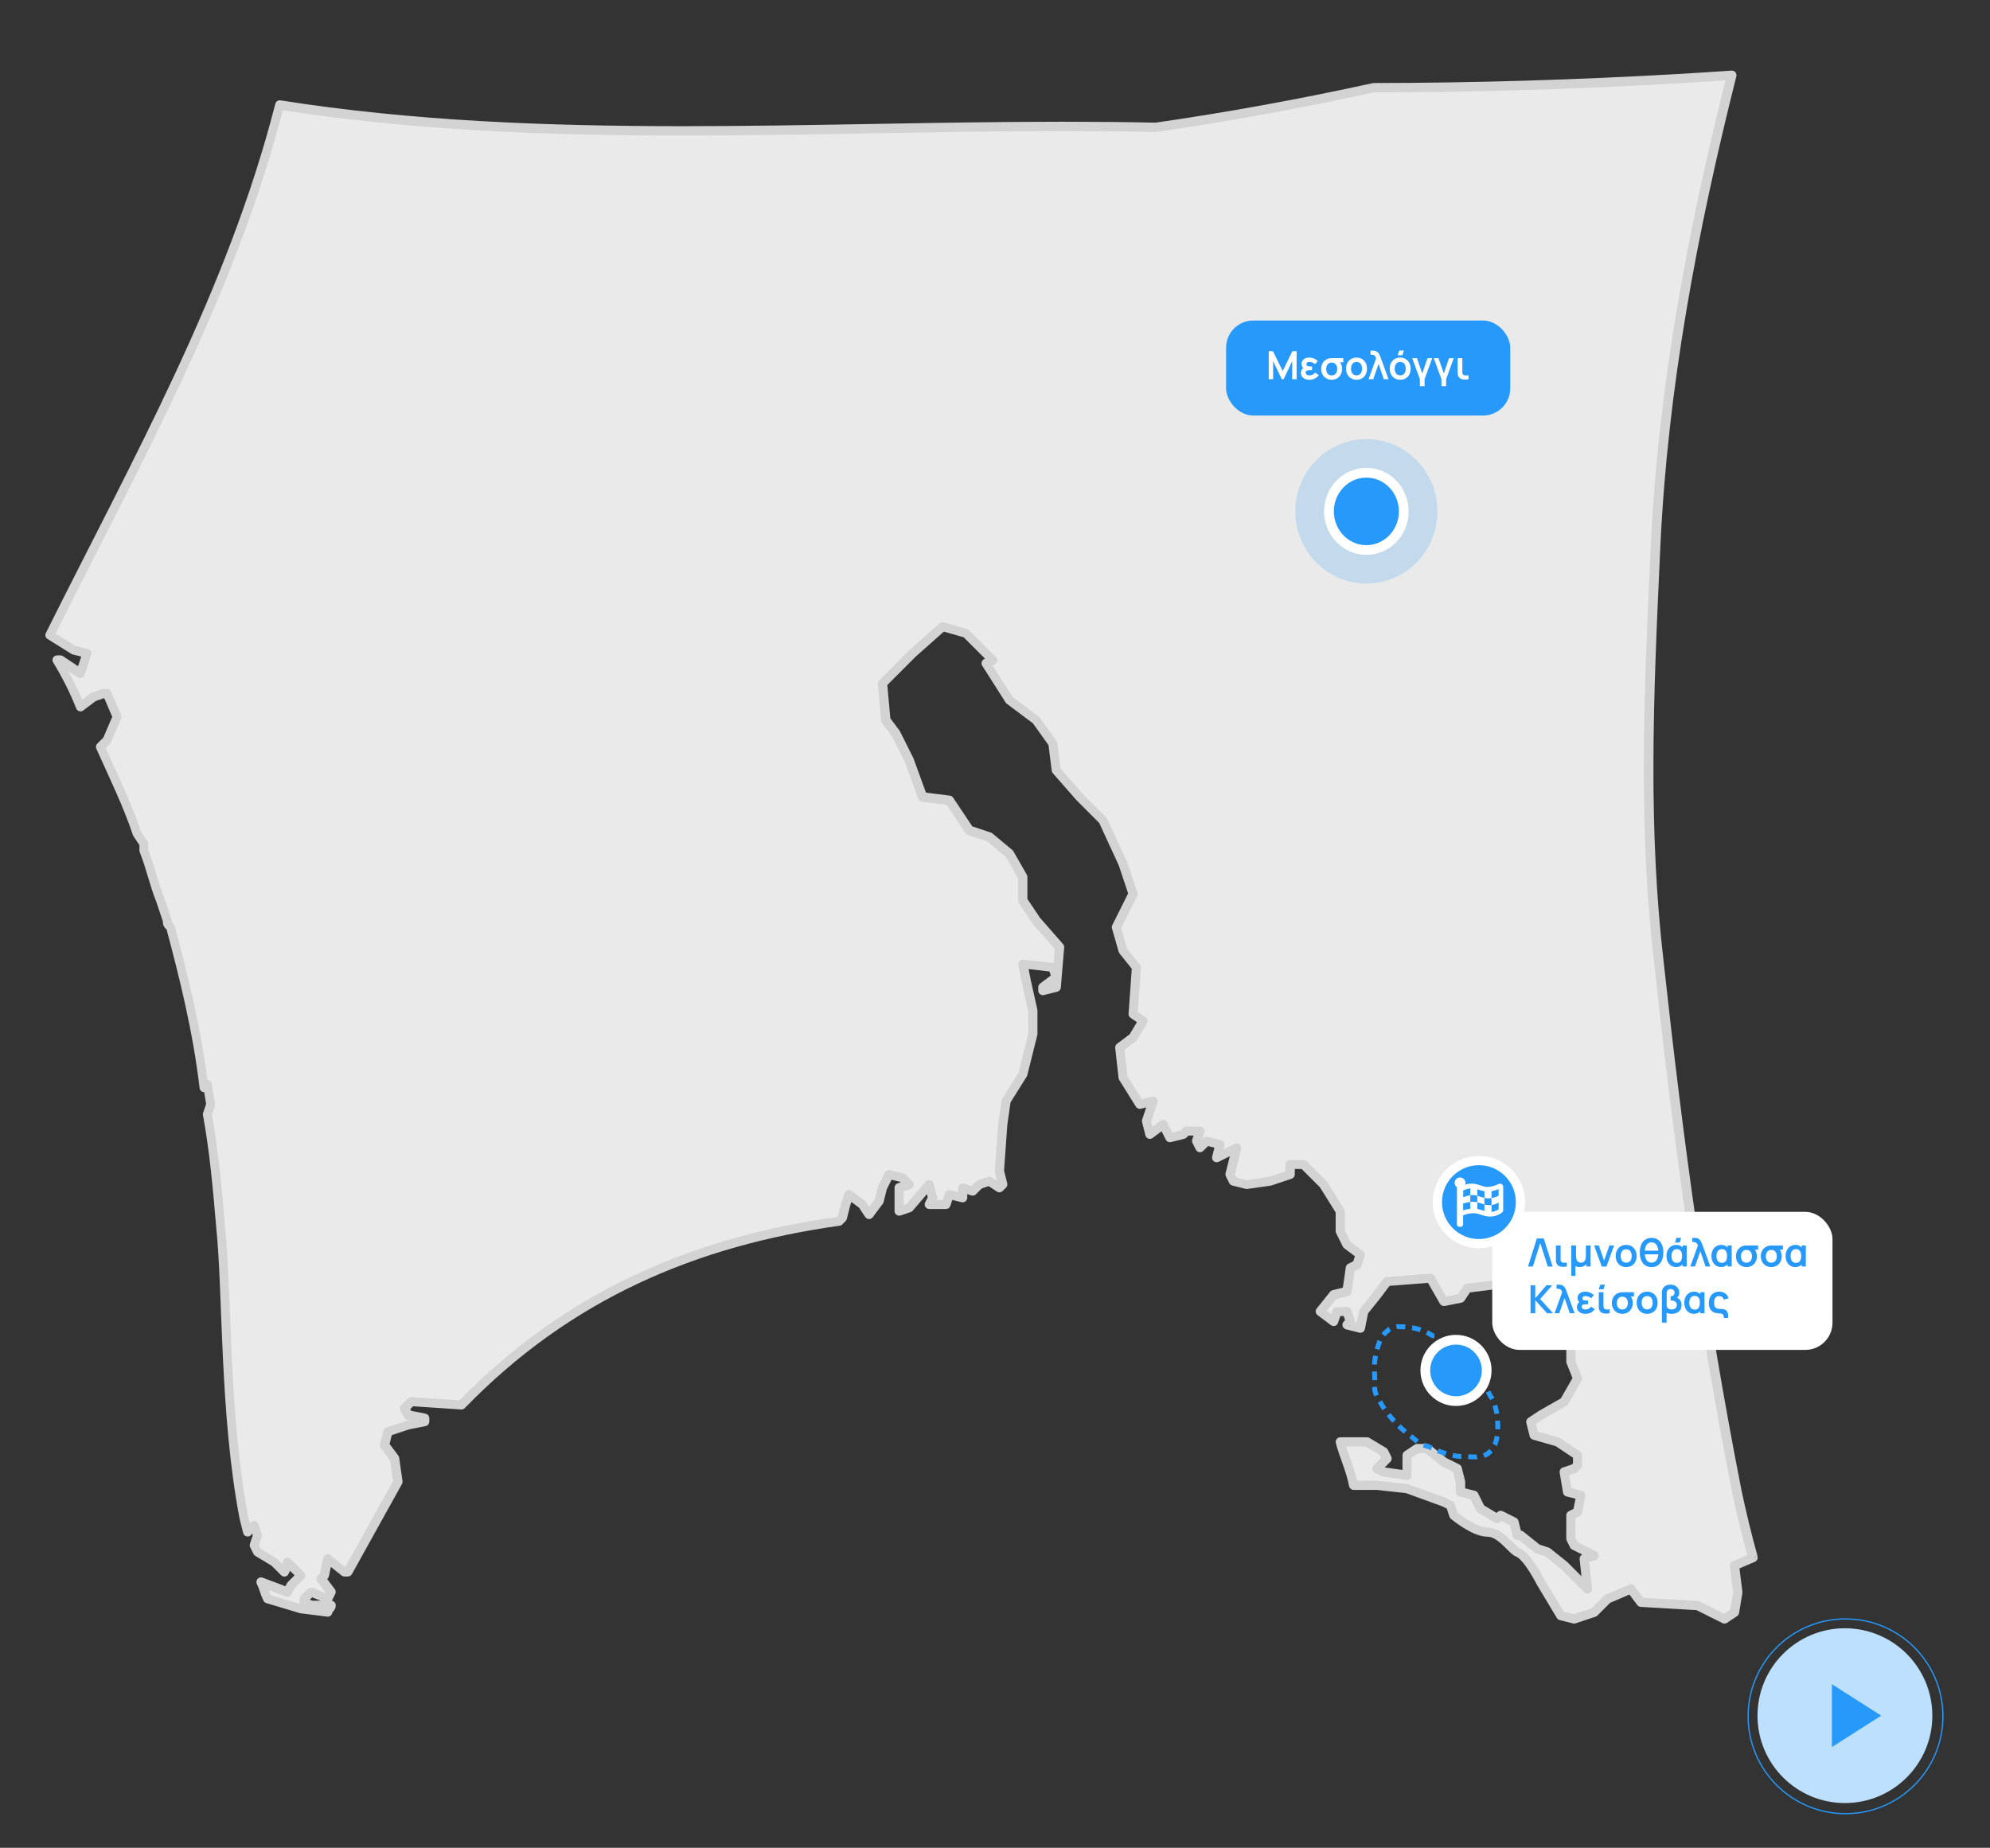 <?xml version="1.0" encoding="UTF-8"?><svg id="Layer_1" xmlns="http://www.w3.org/2000/svg" viewBox="0 0 612.76 569.06"><rect x="0" y="0" width="612.76" height="569.06" fill="#333333" stroke="none"/><defs><style>.cls-1{fill-rule:evenodd;}.cls-1,.cls-2{fill:#2699fb;}.cls-1,.cls-2,.cls-3,.cls-4,.cls-5,.cls-6,.cls-7{stroke-width:0px;}.cls-3{fill:#bde0fe;}.cls-4{fill:#fff;}.cls-5{fill:#d3d3d3;}.cls-6{fill:#c3daed;}.cls-7{fill:#eaeaea;}</style></defs><path class="cls-7" d="m539.82,479.65c-1.85-6.71-3.53-13.51-4.98-20.45-11-56-18-108-24-163-5-43-3-85-1-128,2.26-49.06,11.36-96.97,23.43-145.04-5.46.36-10.94.72-16.43,1.04-31.27,1.79-62.54,2.77-93.82,2.78-22.19,4.86-44.57,8.97-67.18,12.22-28.72-.63-57.79-.11-86.97.4-61.15,1.07-122.79,2.15-182.71-7.28-14.9,58.19-43.95,109.47-70.76,163.28l7.35,4.59,4.12,1.03-2.06,6.17-6.17-4.11h-1.03c3.09,5.14,5.14,9.26,7.2,14.4l4.11-3.09,3.09-1.03h1.03l3.09,7.2-3.09,7.2-2.06,2.06c4.11,9.26,8.23,17.49,11.32,26.75l2.06,3.09v2.06c2.06,5.14,3.09,10.29,5.15,15.43l2.06,6.17q0,1.03,1.03,2.06c4.12,15.43,8.23,31.9,10.29,49.39l1.03-1.03,1.03,6.17-1.03,3.09c2.06,11.32,3.09,22.64,4.12,34.98,2.06,19.55,1.03,57.62,7.2,89.51l1.03,4.12,2.06-2.06,1.03,3.09-1.03,3.09,1.03,2.06,5.14,3.09,3.09,3.09,1.03-2.06v-1.03l4.12,4.12-3.09,3.09-1.03,2.06-8.23-3.09c1.03,2.06,1.03,3.09,2.06,5.14l10.29,3.09,8.23,1.03c0-1.03,1.03-1.03,1.03-2.06h-6.17l-2.06-1.03v-1.03l2.06-2.06,5.14,2.06,1.03-2.06-3.09-4.11,1.03-1.03,1.03-5.14,5.14,4.11h1.03c5.14-9.26,10.29-18.52,15.43-27.78l-1.03-7.2-3.09-4.11,1.03-4.12,6.17-2.06,5.14-1.03v-1.03l-5.14-1.03-1.03-2.06,2.06-2.06,15.43,1.03c32.93-33.95,72.02-50.42,116.27-56.59l1.03-1.03,1.03-4.11,1.03-3.09,4.12,3.09,2.06,3.09,3.09-4.11,1.03-4.12,2.06-4.11,4.12,1.03,2.06,2.06-3.09,1.03v7.2l3.09-1.03,6.17-7.2,1.03,4.12-1.03,2.06h5.14l1.03-3.09,4.11,1.03v-3.09l3.09,1.03,2.06-2.06,3.09-1.03,3.09,2.06,1.03-1.03-1.03-4.11,1.03-14.4,1.03-7.2,5.14-8.23,3.09-12.35v-7.2l-2.06-9.26-1.03-5.14,9.26,1.03,1.03,3.09-4.11,3.09v1.03l4.11-1.03,1.03-12.35-7.2-8.23-4.11-6.17v-7.2l-4.12-7.2-6.17-5.14-6.17-2.06-2.06-3.09-4.11-6.17-8.23-1.03-4.11-11.32-4.12-8.23-3.09-4.12-1.03-11.32,9.26-9.26,9.26-8.23,7.2,2.06,8.23,8.23-2.06,1.03,7.2,11.32,8.23,6.17,5.14,7.2,1.03,8.23,7.2,8.23,7.2,7.2,6.17,13.38,3.09,9.26-3.09,6.17-2.06,4.12,2.06,7.2,4.11,5.14-1.03,14.4,3.09,2.06-3.09,5.14-4.12,3.09,1.03,9.26,5.14,8.23,4.12-1.03-2.06,6.17,1.03,4.11,4.11-3.09,2.06,4.11,4.11-1.03,1.03-1.03h4.12l-1.03,3.09,1.03,2.06,2.06-2.06,4.11,1.03-1.03,4.12,6.17-3.09-1.03,4.12-1.03,4.11,1.03,2.06,4.12,1.03,7.2-1.03,6.17-2.06v-3.09h4.12l6.17,6.17,5.15,8.23v6.17l2.06,4.12,4.12,3.09-1.03,3.09-2.06,1.03-1.03,7.2-4.12,1.03-4.11,5.15,4.11,3.09,1.03-3.09h3.09l1.03,3.09-1.03,1.03,4.12,1.03,1.03-5.14,4.12-5.14,3.09-4.12,13.37-1.03,4.12,7.2,5.14-1.03,2.06-3.09,8.23-1.03,13.38,2.06,2.06,2.06h6.17l4.12,4.12v6.17l-2.06,4.11v5.15l2.06,5.14-4.12,7.2-7.2,4.11-3.09,2.06,1.03,4.12,7.2,2.06,6.17,4.12v3.09l-1.03,1.03-3.09,1.03,1.03,6.17,4.12,1.03-1.03,5.15-2.06,1.03v7.2l1.03,2.06,4.11,2.06,2.06,1.03-3.09,1.03,1.03,9.26-7.2-7.2-5.14-4.11-3.09-1.03-5.14-4.12h-1.03l-1.03-4.11-4.12-2.06-1.03,1.03-5.14-3.09-2.06-4.11-4.12-1.03v-3.09l-1.03-4.12-4.12-2.06-5.14-4.11h-3.09l-3.09,2.06v6.17l-7.2-1.03-2.06-1.03,3.09-3.09-1.03-2.06-5.14-3.09h-8.23c1.03,4.12,3.09,8.23,4.12,13.38h7.2l9.26,1.03,11.32,4.12,2.06,1.03,1.03,3.09s6.17,5.14,10.29,5.14,7.2,5.14,9.26,6.17c3.09,1.03,7.2,9.26,7.2,9.26l6.17,10.29,4.12,1.03,6.17-2.06,4.12-4.11,7.2-3.09,3.09,4.12,17.49,1.03,8.23,4.12,3.09-2.06,1.03-6.17-1.03-8.23,5.72-2.45"/><path class="cls-5" d="m539.82,479.65l1.37-.38c-1.84-6.68-3.52-13.46-4.96-20.36l-1.39.29,1.39-.27c-10.99-55.95-17.98-107.9-23.98-162.88h0c-2.32-19.96-3.13-39.7-3.13-59.45,0-22.67,1.07-45.35,2.14-68.33,2.26-48.92,11.34-96.75,23.39-144.76.11-.44,0-.9-.29-1.25-.29-.35-.73-.54-1.18-.51-5.46.37-10.93.72-16.42,1.04h0c-31.25,1.78-62.5,2.76-93.74,2.78-.1,0-.2,0-.3.03-22.16,4.85-44.51,8.96-67.08,12.2l.2,1.4.03-1.42c-9.48-.21-19-.29-28.55-.29-38.81,0-78.07,1.37-117.21,1.37-41.61,0-83.09-1.55-123.74-7.95-.72-.11-1.41.34-1.59,1.05-14.84,57.95-43.82,109.14-70.66,163-.33.66-.1,1.45.52,1.83l7.34,4.59c.12.08.27.14.41.17l2.63.66-.99,2.96-4.63-3.09c-.23-.15-.51-.24-.79-.24h-1.03c-.51,0-.98.28-1.23.72-.25.44-.25.99.02,1.43,3.06,5.1,5.07,9.12,7.1,14.2.16.41.51.72.93.84.42.12.88.03,1.23-.23l3.93-2.95,2.65-.88h.8v-1.42l-1.3.56,2.85,6.64-2.74,6.4-1.86,1.86c-.42.42-.53,1.04-.29,1.58,4.14,9.3,8.22,17.49,11.27,26.62.04.11.1.24.17.34l1.82,2.73v1.63c0,.18.03.36.1.53,2,4.99,3.03,10.13,5.14,15.43l1.32-.53-1.34.45,2.06,6.17,1.35-.45h-1.42c0,.26,0,.48.02.75.02.2.06.44.15.68.14.36.35.65.55.88.21.24.43.45.72.74l1-1-1.37.36c4.11,15.42,8.21,31.81,10.25,49.19.06.54.43.99.94,1.17.51.18,1.08.05,1.47-.34l1.03-1.03-1-1-1.4.23.97,5.83-.92,2.75c-.08.23-.09.47-.05.7,2.04,11.24,3.07,22.51,4.1,34.85v.03c1.02,9.66,1.28,24.08,2.05,40.05.77,15.98,2.06,33.52,5.17,49.59l.02.07,1.03,4.12c.12.5.5.88,1,1.02.49.14,1.02,0,1.38-.36l.44-.44.15.46-.88,2.64c-.12.35-.09.75.08,1.08l1.03,2.06c.12.24.31.44.54.58l4.99,3,2.96,2.96c.32.32.78.47,1.23.4.45-.07.84-.36,1.04-.77l1.03-2.06c.1-.2.15-.41.15-.63v-1.03h-1.42l-1,1,3.11,3.11-2.08,2.08c-.11.11-.19.23-.26.37l-.46.92-7.04-2.64c-.54-.21-1.16-.06-1.55.38-.39.43-.48,1.06-.22,1.58.47.95.69,1.61.95,2.39.26.77.55,1.65,1.1,2.76.17.35.49.61.86.72l10.29,3.09.23.05,8.23,1.03c.4.05.81-.08,1.11-.35.3-.27.48-.66.48-1.06h0s-.26-.02-.26-.02l.22.14.05-.13-.26-.02.22.14h-.02s.02,0,.02,0h0s-.02-.01-.02-.01h.02s.18-.16.48-.5c.14-.17.3-.41.42-.7.12-.29.18-.63.18-.97,0-.37-.15-.74-.42-1-.26-.27-.63-.42-1-.42h-5.84l-.98-.49v-.15h-1.42l1,1,1.4-1.4,4.28,1.71c.68.27,1.47-.02,1.79-.68l1.03-2.06c.24-.48.19-1.05-.13-1.48l-2.35-3.13.16-.16c.2-.2.33-.45.39-.72l.57-2.86,3.32,2.66c.25.2.56.31.89.31h1.03c.51,0,.99-.28,1.24-.73,5.14-9.26,10.29-18.52,15.43-27.78.15-.27.21-.58.16-.89l-1.03-7.2c-.03-.24-.12-.46-.27-.65l-2.68-3.58.68-2.71,5.35-1.78,5.06-1.01c.66-.13,1.14-.71,1.14-1.39v-1.03c0-.68-.48-1.26-1.14-1.39l-4.46-.89-.26-.52.88-.88,14.79.99c.41.03.82-.13,1.11-.43,32.69-33.7,71.42-50.02,115.44-56.17.31-.04.59-.18.81-.4l1.03-1.03c.18-.18.31-.41.37-.66l1.01-4.06.39-1.17,2.35,1.76,1.92,2.88c.25.38.68.62,1.14.63.46.01.9-.2,1.17-.57l3.09-4.12c.11-.15.2-.32.24-.51l.99-3.96,1.48-2.96,2.63.66.16.16-.91.3c-.58.19-.97.73-.97,1.34v7.2c0,.45.22.88.59,1.15.37.27.84.34,1.28.2l3.09-1.03c.24-.08.46-.23.63-.42l4.39-5.12.24.95-.79,1.59c-.22.44-.2.96.06,1.38.26.42.71.67,1.21.67h5.14c.61,0,1.15-.39,1.34-.97l.61-1.84,2.84.71c.42.1.87,0,1.22-.26.34-.27.54-.68.54-1.12v-1.12l1.22.41c.51.17,1.07.04,1.45-.34l1.82-1.82,2.11-.7,2.51,1.67c.56.38,1.31.3,1.79-.18l1.03-1.03c.35-.35.49-.86.37-1.35l-.97-3.9,1.01-14.13.98-6.85,4.99-7.98c.08-.12.14-.27.17-.41l3.09-12.35c.03-.12.04-.23.04-.34v-7.2c0-.1-.01-.21-.03-.31l-2.06-9.26-1.38.31,1.39-.28-.65-3.24,6.43.71.42,1.26-3.3,2.47c-.36.27-.57.69-.57,1.13v1.03c0,.44.2.85.54,1.12.34.27.79.36,1.22.26l4.12-1.03c.59-.15,1.02-.65,1.07-1.26l1.03-12.35c.03-.38-.09-.76-.35-1.05l-7.14-8.16-3.83-5.74v-6.77c0-.25-.06-.49-.19-.7l-4.12-7.2c-.08-.15-.19-.28-.32-.39l-6.17-5.14c-.14-.11-.29-.2-.46-.25l-5.71-1.9-1.79-2.68-4.11-6.17c-.23-.34-.6-.57-1-.62l-7.37-.92-3.82-10.5-.06-.15-4.12-8.23-.13-.22-2.84-3.79-.93-10.26,8.75-8.75,8.66-7.69,6.1,1.74,6.58,6.58-.3.15c-.36.18-.63.51-.73.89-.11.39-.04.8.17,1.14l7.2,11.32c.09.14.21.27.34.37l8.06,6.04,4.81,6.73.98,7.87c.03.28.15.55.34.76l7.2,8.23.06.07,7.02,7.02,6.03,13.08,2.88,8.63-2.82,5.65-2.06,4.12c-.16.32-.19.68-.09,1.02l2.06,7.2c.05.18.14.35.26.5l3.77,4.71-.99,13.85c-.04.51.2.99.63,1.28l1.96,1.31-2.25,3.75-3.89,2.92c-.4.3-.61.79-.56,1.29l1.03,9.26c.02.21.09.41.21.6l5.14,8.23c.32.52.95.77,1.55.62l1.61-.4-1.24,3.72c-.09.25-.1.53-.03.79l1.03,4.11c.12.46.46.83.9.99.45.16.95.08,1.32-.2l2.76-2.07,1.3,2.6c.3.59.97.9,1.61.74l4.11-1.03c.25-.06.48-.19.66-.37l.61-.62h1.56l-.41,1.22c-.12.36-.09.75.08,1.08l1.03,2.06c.2.41.59.69,1.04.77.45.07.91-.08,1.23-.4l1.49-1.49,1.96.49-.69,2.74c-.13.54.05,1.1.49,1.45.43.35,1.02.41,1.52.16l3.42-1.71-.28,1.13-1.03,4.11c-.08.33-.04.67.11.98l1.03,2.06c.18.37.52.64.92.74l4.12,1.03c.17.04.37.05.54.03l7.2-1.03.25-.06,6.17-2.06c.58-.19.97-.73.97-1.34v-1.67h2.11l5.64,5.65,4.84,7.75v5.77c0,.22.05.44.15.63l2.06,4.12c.1.19.24.37.42.5l3.3,2.47-.52,1.56-1.53.77c-.42.21-.7.61-.77,1.07l-.89,6.26-3.19.8c-.3.08-.57.25-.76.49l-4.11,5.14c-.24.3-.35.68-.3,1.07.05.38.25.72.56.96l4.11,3.09c.36.27.84.36,1.27.22.43-.13.78-.47.92-.9l.71-2.12h1.04l.43,1.29-.41.41c-.36.36-.5.89-.36,1.38s.53.87,1.02,1l4.12,1.03c.38.09.77.03,1.1-.18s.55-.54.63-.92l.96-4.81,3.9-4.87.03-.03,2.7-3.6,11.84-.91,3.67,6.42c.3.53.91.81,1.51.69l5.15-1.03c.37-.07.69-.29.9-.6l1.7-2.55,7.39-.92,12.72,1.96,1.73,1.73c.27.27.62.42,1,.42h5.59l3.29,3.29v5.25l-1.91,3.82c-.1.19-.15.42-.15.63v5.15c0,.18.03.36.1.53l1.8,4.51-3.58,6.27-6.87,3.92-.08.05-3.09,2.06c-.5.33-.73.94-.59,1.52l1.03,4.12c.12.49.5.88.99,1.02l6.99,2,5.36,3.57v1.74l-.38.38-2.77.92c-.66.22-1.06.89-.95,1.58l1.03,6.17c.09.56.5,1.01,1.05,1.14l2.8.7-.63,3.14-1.44.72c-.48.24-.78.73-.78,1.27v7.2c0,.22.05.44.15.63l1.03,2.06c.14.28.36.5.63.63l4.11,2.06,2.06,1.03.63-1.27-.45-1.35-3.09,1.03c-.63.21-1.03.84-.96,1.5l.58,5.24-4.34-4.35-.12-.1-5.15-4.11c-.13-.11-.28-.19-.44-.24l-2.85-.95-4.95-3.96c-.25-.2-.56-.31-.88-.31h-1.03v1.42l1.38-.34-1.03-4.11c-.1-.4-.37-.74-.74-.92l-4.12-2.06c-.55-.27-1.2-.17-1.63.27l-.25.25-3.84-2.31-1.87-3.75c-.19-.37-.52-.64-.92-.74l-3.04-.76v-1.98c0-.12-.02-.23-.04-.35l-1.03-4.11c-.1-.4-.37-.74-.74-.92l-3.98-1.99-5.03-4.02c-.25-.2-.56-.31-.88-.31h-3.09c-.28,0-.56.09-.79.24l-3.09,2.06c-.4.26-.63.71-.63,1.18v4.54l-5.36-.77-.09-.05,1.7-1.7c.43-.43.54-1.09.27-1.63l-1.03-2.06c-.12-.24-.31-.44-.54-.58l-5.14-3.09c-.22-.13-.47-.2-.73-.2h-8.23c-.44,0-.85.2-1.12.54-.27.34-.36.79-.26,1.22,1.09,4.33,3.12,8.38,4.1,13.31.13.66.71,1.14,1.39,1.14h7.12l9.01,1,11.08,4.03,1.46.73.84,2.53c.08.25.24.47.44.64.03.02,1.61,1.34,3.76,2.69,1.07.67,2.29,1.35,3.55,1.88,1.26.52,2.57.91,3.89.91.73,0,1.45.23,2.21.64,1.13.62,2.26,1.67,3.3,2.71.52.52,1.02,1.03,1.52,1.49.5.46.99.87,1.59,1.18l.19.08c.16.05.44.2.76.46.57.45,1.25,1.19,1.9,2.05.98,1.28,1.93,2.81,2.61,4,.34.6.62,1.11.81,1.48.1.18.17.33.22.42l.06.11.02.03.05.1,6.17,10.29c.19.32.51.55.87.65l4.12,1.03c.26.06.54.06.79-.03l6.17-2.06c.21-.07.4-.18.55-.34l3.92-3.92,5.93-2.54,2.42,3.22c.25.33.64.54,1.05.57l17.2,1.01,7.97,3.99c.46.23,1,.2,1.42-.09l3.09-2.06c.32-.22.55-.56.61-.95l1.03-6.17c.02-.13.02-.28,0-.41l-.9-7.17,4.74-2.03c.65-.28,1-.99.81-1.68l-1.37.38-.56-1.3-5.72,2.45c-.58.25-.93.85-.85,1.48l1,8.03-.89,5.36-1.89,1.26-7.5-3.75c-.17-.09-.36-.14-.55-.15l-16.84-.99-2.69-3.59c-.39-.52-1.09-.71-1.69-.45l-7.2,3.09c-.17.07-.32.17-.44.3l-3.88,3.88-5.46,1.82-3.15-.79-5.87-9.78-1.22.73,1.27-.63s-1.06-2.12-2.52-4.38c-.73-1.13-1.57-2.31-2.46-3.31-.45-.5-.92-.96-1.41-1.35-.49-.39-1.02-.72-1.63-.93l-.45,1.34.63-1.27c-.23-.1-.77-.54-1.38-1.15-.93-.9-2.08-2.15-3.46-3.2-.69-.53-1.45-1.01-2.29-1.38-.84-.36-1.77-.6-2.77-.6-.73,0-1.75-.25-2.8-.69-1.58-.66-3.26-1.7-4.51-2.57-.63-.43-1.15-.83-1.51-1.11-.18-.14-.32-.25-.42-.33l-.11-.09-.03-.03-.91,1.09,1.34-.45-1.03-3.09c-.12-.36-.37-.65-.71-.82l-2.06-1.03-.15-.06-11.32-4.11c-.11-.04-.21-.06-.33-.08l-9.26-1.03h-.16s-7.2,0-7.2,0v1.42l1.39-.28c-1.08-5.36-3.17-9.54-4.13-13.44l-1.37.34v1.42h7.84l4.45,2.67.39.77-2.36,2.36c-.32.32-.47.78-.4,1.23.07.45.36.84.77,1.04l2.06,1.03c.14.07.28.11.43.14l7.2,1.03c.41.06.82-.06,1.13-.33.31-.27.49-.66.49-1.07v-5.41l2.1-1.4h2.16l4.76,3.81c.08.06.16.12.25.16l3.53,1.77.83,3.31v2.91c0,.65.44,1.22,1.07,1.37l3.48.87,1.77,3.53c.12.24.31.44.54.58l5.14,3.09c.56.33,1.27.25,1.73-.21l.31-.31,2.62,1.31.87,3.48c.16.63.73,1.07,1.38,1.07h.53l4.76,3.81c.13.1.28.18.44.24l2.84.95,4.89,3.91,7.15,7.15c.43.43,1.07.54,1.62.28.54-.26.86-.84.8-1.43l-.9-8.12,2-.67c.54-.18.92-.67.97-1.25.04-.57-.27-1.11-.78-1.37l-2.06-1.03-3.69-1.85-.67-1.34v-5.99l1.27-.64c.39-.19.67-.56.76-.99l1.03-5.14c.15-.74-.31-1.47-1.05-1.65l-3.21-.8-.68-4.06,1.94-.65c.21-.07.39-.18.55-.34l1.03-1.03c.27-.27.42-.62.42-1v-3.09c0-.47-.24-.92-.63-1.18l-6.17-4.12c-.12-.08-.26-.14-.4-.18l-6.42-1.83-.59-2.35,2.22-1.48,7.16-4.09c.22-.13.4-.31.53-.53l4.12-7.2c.21-.37.24-.83.09-1.23l-1.96-4.89v-4.53l1.91-3.82c.1-.2.15-.41.15-.63v-6.17c0-.38-.15-.73-.41-1l-4.12-4.11c-.26-.26-.63-.42-1-.42h-5.59l-1.64-1.64c-.21-.21-.49-.35-.79-.4l-13.38-2.06c-.13-.02-.26-.02-.39,0l-8.23,1.03c-.41.05-.77.28-1,.62l-1.73,2.6-3.57.71-3.61-6.32c-.27-.47-.79-.75-1.34-.71l-13.38,1.03c-.41.03-.78.24-1.03.56l-3.07,4.1-4.1,5.13c-.14.17-.24.39-.28.61l-.74,3.69-2.67-.67-.34,1.37,1,1,1.03-1.03c.38-.38.51-.94.34-1.45l-1.03-3.09c-.19-.58-.73-.97-1.34-.97h-3.09c-.61,0-1.15.39-1.34.97l-.41,1.22-1.37-1.03,2.9-3.63,3.65-.91c.56-.14.98-.6,1.06-1.18l.92-6.47,1.39-.69c.34-.17.59-.46.71-.82l1.03-3.09c.19-.58,0-1.21-.49-1.58l-3.85-2.88-1.76-3.52v-5.84c0-.27-.07-.52-.22-.75l-5.14-8.23-.2-.25-6.17-6.17c-.26-.26-.63-.42-1-.42h-4.12c-.37,0-.74.15-1,.42-.26.26-.42.63-.42,1v2.06l-5.08,1.7-6.8.97-3.21-.8-.5-1,.9-3.61,1.03-4.12c.13-.54-.06-1.1-.49-1.45-.43-.35-1.02-.41-1.52-.16l-3.42,1.71.28-1.13c.09-.37.03-.75-.16-1.07-.2-.32-.51-.55-.87-.65l-4.12-1.03c-.48-.12-.99.02-1.34.37l-.67.67-.15-.3-1.27.63,1.34.45,1.03-3.09c.14-.43.07-.91-.2-1.28-.27-.37-.69-.59-1.15-.59h-4.12c-.37,0-.74.15-1,.41l-.75.75-2.63.66-1.55-3.1c-.19-.38-.53-.65-.94-.75-.41-.09-.84,0-1.18.25l-2.41,1.81-.41-1.65,1.93-5.78c.16-.49.05-1.03-.31-1.41-.35-.38-.88-.54-1.38-.41l-3.12.78-4.43-7.08-.9-8.13,3.47-2.6c.15-.11.27-.24.36-.4l3.09-5.14c.39-.65.2-1.49-.43-1.91l-2.4-1.6.97-13.58c.02-.35-.09-.71-.31-.99l-3.94-4.92-1.83-6.4,1.81-3.62,3.09-6.17c.17-.34.2-.72.08-1.08l-3.09-9.26-.06-.14-6.17-13.38c-.07-.15-.17-.29-.29-.41l-7.17-7.17-6.89-7.87-.97-7.8c-.03-.23-.12-.46-.25-.65l-5.15-7.2c-.08-.12-.19-.22-.3-.31l-8.03-6.02-6.22-9.77.65-.33c.41-.2.69-.59.77-1.04.07-.45-.08-.91-.4-1.23l-8.23-8.23c-.17-.17-.38-.29-.61-.36l-7.2-2.06c-.47-.13-.97-.02-1.33.3l-9.26,8.23-.06.06-9.26,9.26c-.3.3-.45.71-.41,1.13l1.03,11.32c.02.26.12.51.28.72l3.01,4.01,4.03,8.05,4.09,11.23c.18.5.63.86,1.16.92l7.59.95,3.76,5.63,2.06,3.09c.17.26.43.46.73.56l5.92,1.97,5.77,4.81,3.8,6.65v6.83c0,.28.09.56.24.79l4.12,6.17.11.15,6.81,7.78-.89,10.74-3.13.78.34,1.37h1.42v-.32l3.55-2.66c.49-.37.69-1,.49-1.58l-1.03-3.09c-.17-.52-.64-.9-1.19-.96l-9.26-1.03c-.45-.05-.9.12-1.2.45-.31.33-.44.79-.35,1.23l1.03,5.15v.03s2.03,9.11,2.03,9.11v6.87l-2.99,11.96-5.03,8.04c-.1.17-.17.36-.2.55l-1.03,7.2v.1s-1.04,14.4-1.04,14.4c-.01.14,0,.3.04.44l.83,3.34-.46.46,1,1,.79-1.18-3.09-2.06c-.36-.24-.82-.3-1.23-.17l-3.09,1.03c-.21.07-.4.19-.55.34l-1.44,1.44-2.26-.75c-.43-.14-.91-.07-1.28.2-.37.27-.59.69-.59,1.15v1.27l-2.36-.59c-.72-.18-1.45.22-1.69.93l-1.03,3.09,1.34.45v-1.42h-5.14v1.42l1.27.63,1.03-2.06c.15-.3.19-.65.11-.98l-1.03-4.12c-.13-.51-.54-.91-1.05-1.03-.51-.12-1.06.06-1.4.46l-5.92,6.9-.85.28v-4.21l2.12-.71c.47-.16.82-.54.93-1.02.11-.48-.03-.98-.38-1.33l-2.06-2.06c-.18-.18-.41-.31-.66-.37l-4.12-1.03c-.64-.16-1.31.15-1.61.74l-2.06,4.11c-.05.09-.08.19-.11.29l-.96,3.84-1.71,2.28-.95-1.42c-.09-.13-.21-.25-.33-.35l-4.12-3.09c-.36-.27-.84-.36-1.27-.22-.44.13-.78.47-.92.9l-1.03,3.09-.03.1-.93,3.74-.75.75,1,1-.2-1.4c-44.47,6.19-83.93,22.8-117.09,57.01l1.02.99.1-1.41-15.43-1.03c-.41-.03-.81.12-1.1.41l-2.06,2.06c-.43.43-.54,1.09-.27,1.64l1.03,2.06c.19.39.56.67.99.76l5.15,1.03.28-1.39h-1.42v1.03h1.42l-.28-1.39-5.15,1.03-.17.05-6.17,2.06c-.46.15-.81.53-.93,1l-1.03,4.12c-.1.41-.02.85.24,1.19l2.87,3.83.98,6.84,1.4-.2-1.24-.69c-5.15,9.26-10.29,18.52-15.43,27.78l1.24.69v-1.42h-.53l-4.76-3.81c-.39-.31-.91-.4-1.37-.23-.46.17-.81.57-.9,1.05l-.95,4.72-.73.73c-.5.5-.55,1.29-.13,1.85l2.56,3.42-.06.11-3.93-1.57c-.53-.21-1.13-.09-1.53.31l-2.06,2.06c-.26.26-.41.63-.41,1v1.03c0,.54.3,1.03.78,1.27l2.06,1.03c.2.1.41.15.63.15h6.17v-1.42h-1.42s.26.02.26.02l-.22-.14-.05.13.26.02-.22-.14h.02s-.02,0-.02,0h0s.02.02.02.02l-.02-.02s-.18.17-.48.51c-.14.17-.3.41-.42.7-.12.29-.18.63-.18.97h1.42l.17-1.41-8.11-1.01-10.18-3.05-.41,1.36,1.27-.63c-.47-.95-.69-1.61-.95-2.39-.26-.77-.55-1.64-1.1-2.76l-1.27.63-.5,1.33,8.23,3.09c.68.25,1.44-.04,1.76-.69l.93-1.85,2.92-2.92c.27-.27.41-.62.41-1s-.15-.73-.41-1l-4.12-4.11c-.41-.41-1.02-.53-1.54-.31-.53.22-.88.73-.88,1.31v.7l-.88,1.76,1.27.63,1-1-3.09-3.09c-.08-.09-.17-.15-.27-.21l-4.79-2.87-.58-1.16.84-2.53c.1-.29.1-.6,0-.9l-1.03-3.09c-.16-.47-.54-.82-1.02-.93-.48-.11-.98.03-1.33.38l-.29.29-.42-1.69-1.38.34,1.39-.27c-3.07-15.83-4.35-33.27-5.12-49.19-.77-15.93-1.03-30.32-2.06-40.21l-1.41.15,1.41-.12c-1.03-12.35-2.06-23.72-4.13-35.12l-1.4.25,1.34.45,1.03-3.09c.07-.22.09-.45.05-.68l-1.03-6.17c-.09-.52-.46-.96-.97-1.12-.5-.16-1.06-.03-1.44.35l-1.03,1.03,1,1,1.41-.17c-2.07-17.61-6.21-34.14-10.33-49.59-.06-.24-.19-.46-.37-.64-.26-.26-.44-.44-.54-.56l-.08-.1-.02-.03-.25.16.28-.1-.03-.06-.25.16.28-.1-.29.11.31-.06-.02-.05-.29.11.31-.06v-.02c0-.06-.01-.22-.01-.47,0-.16-.02-.3-.07-.45l-2.06-6.17-.03-.08c-2-4.99-3.03-10.13-5.15-15.43l-1.32.53h1.42v-2.06c0-.28-.08-.55-.24-.79l-2.06-3.09-1.18.79,1.34-.45c-3.13-9.38-7.27-17.66-11.37-26.88l-1.29.58,1,1,2.06-2.06c.13-.13.23-.28.3-.44l3.09-7.2c.15-.36.15-.76,0-1.12l-3.09-7.2c-.22-.52-.73-.86-1.3-.86h-1.03c-.16,0-.3.02-.45.07l-3.09,1.03c-.15.05-.28.12-.4.21l-4.11,3.09.85,1.14,1.32-.53c-2.08-5.2-4.19-9.42-7.3-14.61l-1.22.73v1.42h.6l5.82,3.88c.37.24.83.3,1.25.16.42-.14.75-.47.88-.89l2.06-6.17c.13-.37.09-.78-.1-1.13-.19-.35-.52-.6-.9-.69l-3.9-.97-7.16-4.47-.75,1.2,1.27.63c26.79-53.77,55.9-105.13,70.87-163.56l-1.37-.35-.22,1.4c40.87,6.43,82.49,7.98,124.18,7.98,39.21,0,78.47-1.37,117.21-1.37,9.53,0,19.03.08,28.48.29l.23-.02c22.64-3.25,45.06-7.38,67.28-12.24l-.3-1.38v1.42c31.3-.01,62.6-.99,93.9-2.78h0c5.5-.32,10.97-.68,16.44-1.04l-.09-1.41-1.38-.35c-12.08,48.12-21.2,96.13-23.47,145.32-1.07,22.98-2.14,45.7-2.14,68.47,0,19.82.81,39.68,3.15,59.76h0c6,55.01,13.01,107.06,24.02,163.11v.02c1.46,6.97,3.15,13.81,5.01,20.54l1.37-.38-.56-1.3.56,1.3"/><rect class="cls-2" x="377.54" y="98.71" width="87.49" height="29.26" rx="8.37" ry="8.37"/><polygon class="cls-4" points="390.67 108.15 391.97 108.15 394.96 114.26 397.95 108.15 399.25 108.15 399.25 116.78 397.89 116.78 397.89 111.24 395.25 116.78 394.68 116.78 392.02 111.24 392.02 116.78 390.67 116.78 390.67 108.15"/><path class="cls-4" d="m406.08,115.5c-.59.91-1.65,1.46-2.89,1.46-1.42,0-2.62-.74-2.62-2.09,0-.62.25-1.16.72-1.49-.36-.41-.52-.84-.52-1.33,0-1.27,1.13-1.93,2.38-1.93.99,0,1.91.4,2.62,1.03l-.81,1c-.48-.38-1.12-.68-1.74-.68-.52,0-.96.2-.96.72,0,.58.55.68,1.28.68h.47v1.14h-.48c-.78,0-1.49.01-1.49.71,0,.55.44.89,1.16.89s1.26-.31,1.73-.86l1.14.76Z"/><path class="cls-4" d="m413.63,111.59h-.99c.38.53.63,1.25.63,2.04,0,1.88-1.31,3.33-3.23,3.33s-3.23-1.46-3.23-3.33c0-1.62.94-2.88,2.4-3.23.42-.1.97-.1,1.7-.1h2.71v1.28Zm-1.88,2.04c0-1.12-.59-1.97-1.7-1.97s-1.69.89-1.69,1.97c0,1.18.59,1.98,1.69,1.98s1.7-.85,1.7-1.98Z"/><path class="cls-4" d="m414.47,113.54c0-2.03,1.31-3.42,3.23-3.42s3.23,1.42,3.23,3.42-1.29,3.42-3.23,3.42-3.23-1.42-3.23-3.42Zm4.93,0c0-1.26-.58-2.06-1.7-2.06s-1.69.84-1.69,2.06.58,2.06,1.69,2.06,1.7-.85,1.7-2.06Z"/><path class="cls-4" d="m423.75,110.31c-.31-.77-.6-1.08-1.43-1.08h-.31v-1.26h.44c.14,0,.61,0,.97.08,1.03.24,1.4,1.21,1.78,2.25l2.35,6.48h-1.45l-1.62-4.7-1.63,4.7h-1.45l2.35-6.48Z"/><path class="cls-4" d="m427.92,113.54c0-2.03,1.31-3.42,3.23-3.42s3.23,1.42,3.23,3.42-1.29,3.42-3.23,3.42-3.23-1.42-3.23-3.42Zm4.93,0c0-1.26-.58-2.06-1.7-2.06s-1.69.84-1.69,2.06.58,2.06,1.69,2.06,1.7-.85,1.7-2.06Zm-1.99-5.58h1.43l-.46,1.44h-1.43l.46-1.44Z"/><polygon class="cls-4" points="437.21 116.78 434.85 110.31 436.31 110.31 437.94 115 439.56 110.31 441.01 110.31 438.66 116.78 438.66 118.94 437.21 118.94 437.21 116.78"/><polygon class="cls-4" points="443.84 116.78 441.49 110.31 442.94 110.31 444.57 115 446.19 110.31 447.64 110.31 445.29 116.78 445.29 118.94 443.84 118.94 443.84 116.78"/><path class="cls-4" d="m449.12,116.02c-.34-.54-.28-1.06-.28-1.88v-3.83h1.44v3.75c0,.53-.02.9.13,1.16.17.26.44.37.71.4.32.02.72,0,1.07-.05v1.21c-.49.13-1.32.13-1.78.05-.47-.08-.95-.25-1.29-.82Z"/><path class="cls-6" d="m420.73,135.23c-12.08,0-21.87,9.96-21.87,22.25s9.79,22.25,21.87,22.25,21.87-9.96,21.87-22.25-9.79-22.25-21.87-22.25"/><path class="cls-2" d="m420.73,144.44c6.99,0,12.66,5.84,12.66,13.04s-5.67,13.04-12.66,13.04-12.66-5.84-12.66-13.04,5.67-13.04,12.66-13.04Z"/><path class="cls-4" d="m420.73,145.59v1.5c2.75,0,5.24,1.15,7.06,3.03,1.82,1.88,2.95,4.48,2.95,7.37,0,2.89-1.13,5.49-2.95,7.37-1.82,1.88-4.31,3.03-7.06,3.03-2.75,0-5.24-1.15-7.06-3.03-1.82-1.88-2.95-4.48-2.95-7.37,0-2.89,1.13-5.49,2.95-7.37,1.82-1.88,4.31-3.03,7.06-3.03v-3c-3.6,0-6.87,1.51-9.22,3.94-2.35,2.42-3.79,5.77-3.79,9.45,0,3.68,1.45,7.03,3.79,9.45,2.34,2.43,5.61,3.94,9.22,3.94,3.6,0,6.87-1.51,9.22-3.94,2.35-2.42,3.79-5.77,3.79-9.45,0-3.68-1.45-7.03-3.79-9.45-2.34-2.43-5.61-3.94-9.22-3.94v1.5Z"/><rect class="cls-4" x="459.49" y="373.22" width="104.77" height="42.51" rx="8.37" ry="8.37"/><polygon class="cls-2" points="475.35 381.41 478.08 390.05 476.59 390.05 474.27 382.82 472 390.05 470.51 390.05 473.23 381.41 475.35 381.41"/><path class="cls-2" d="m479.38,389.28c-.34-.54-.28-1.06-.28-1.88v-3.83h1.44v3.75c0,.53-.02.9.13,1.16.17.26.45.37.71.4.32.02.72,0,1.07-.05v1.21c-.49.13-1.32.13-1.78.05-.47-.08-.95-.25-1.29-.82Z"/><path class="cls-2" d="m483.83,383.57h1.46v3.12c0,.8.13,2.18,1.51,2.18.74,0,1.52-.41,1.52-1.98v-3.32h1.45v6.48h-1.28v-.73c-.47.58-1.19.91-2.11.91-.53,0-.95-.12-1.27-.35v3.05h-1.29v-9.35Z"/><polygon class="cls-2" points="490.86 383.57 492.31 383.57 493.94 388.26 495.56 383.57 497.01 383.57 494.66 390.05 493.21 390.05 490.86 383.57"/><path class="cls-2" d="m497.5,386.81c0-2.03,1.31-3.42,3.23-3.42s3.23,1.42,3.23,3.42-1.29,3.42-3.23,3.42-3.23-1.42-3.23-3.42Zm4.93,0c0-1.26-.58-2.06-1.7-2.06s-1.69.84-1.69,2.06.58,2.06,1.69,2.06,1.7-.85,1.7-2.06Z"/><path class="cls-2" d="m512.18,385.73c0,2.73-1.34,4.5-3.63,4.5s-3.63-1.77-3.63-4.5,1.34-4.5,3.63-4.5,3.63,1.78,3.63,4.5Zm-5.71-.56h4.16c-.13-1.52-.81-2.57-2.09-2.57s-1.94,1.04-2.07,2.57Zm4.16,1.13h-4.16c.12,1.52.8,2.57,2.07,2.57s1.96-1.04,2.09-2.57Z"/><path class="cls-2" d="m519.37,383.57v6.48h-1.28v-.66c-.46.53-1.14.84-1.96.84-1.83,0-2.99-1.47-2.99-3.42s1.18-3.42,3.04-3.42c.82,0,1.46.3,1.91.83v-.65h1.28Zm-1.43,3.24c0-1.26-.47-2.12-1.57-2.12s-1.69.83-1.69,2.13c0,1.16.5,2.11,1.68,2.11,1.12,0,1.58-.86,1.58-2.12Zm-.74-4.14h-1.43l.46-1.44h1.43l-.46,1.44Z"/><path class="cls-2" d="m522.83,383.57c-.31-.77-.6-1.08-1.43-1.08h-.31v-1.26h.44c.14,0,.61,0,.97.08,1.03.24,1.4,1.21,1.78,2.25l2.35,6.48h-1.45l-1.62-4.7-1.63,4.7h-1.45l2.35-6.48Z"/><path class="cls-2" d="m533.22,383.57v6.48h-1.28v-.66c-.46.53-1.14.84-1.96.84-1.83,0-2.99-1.47-2.99-3.42s1.18-3.42,3.04-3.42c.82,0,1.46.3,1.91.83v-.65h1.28Zm-1.43,3.24c0-1.26-.47-2.12-1.57-2.12s-1.69.83-1.69,2.13c0,1.16.5,2.11,1.68,2.11,1.12,0,1.58-.86,1.58-2.12Z"/><path class="cls-2" d="m541.35,384.86h-1c.38.53.64,1.25.64,2.04,0,1.88-1.31,3.33-3.23,3.33s-3.23-1.46-3.23-3.33c0-1.62.94-2.88,2.4-3.23.42-.1.97-.1,1.7-.1h2.71v1.28Zm-1.88,2.04c0-1.12-.59-1.97-1.7-1.97s-1.69.89-1.69,1.97c0,1.18.59,1.98,1.69,1.98s1.7-.85,1.7-1.98Z"/><path class="cls-2" d="m549,384.86h-1c.38.53.64,1.25.64,2.04,0,1.88-1.31,3.33-3.23,3.33s-3.23-1.46-3.23-3.33c0-1.62.94-2.88,2.4-3.23.42-.1.97-.1,1.7-.1h2.71v1.28Zm-1.88,2.04c0-1.12-.59-1.97-1.7-1.97s-1.69.89-1.69,1.97c0,1.18.59,1.98,1.69,1.98s1.7-.85,1.7-1.98Z"/><path class="cls-2" d="m556.05,383.57v6.48h-1.28v-.66c-.46.53-1.14.84-1.96.84-1.83,0-2.99-1.47-2.99-3.42s1.18-3.42,3.04-3.42c.82,0,1.46.3,1.91.83v-.65h1.28Zm-1.43,3.24c0-1.26-.47-2.12-1.57-2.12s-1.69.83-1.69,2.13c0,1.16.5,2.11,1.68,2.11,1.12,0,1.58-.86,1.58-2.12Z"/><polygon class="cls-2" points="471.29 395.82 472.73 395.82 472.73 399.82 476.18 395.82 477.96 395.82 474.24 400.05 478.21 404.45 476.37 404.45 472.73 400.42 472.73 404.45 471.29 404.45 471.29 395.82"/><path class="cls-2" d="m481.04,397.97c-.31-.77-.6-1.08-1.43-1.08h-.31v-1.26h.44c.14,0,.61,0,.97.08,1.03.24,1.4,1.21,1.77,2.25l2.35,6.48h-1.45l-1.62-4.7-1.63,4.7h-1.45l2.35-6.48Z"/><path class="cls-2" d="m491.07,403.17c-.59.91-1.65,1.46-2.89,1.46-1.42,0-2.62-.74-2.62-2.09,0-.62.25-1.16.72-1.49-.36-.41-.52-.84-.52-1.33,0-1.27,1.13-1.93,2.38-1.93.99,0,1.91.4,2.62,1.03l-.81,1c-.48-.38-1.12-.68-1.74-.68-.52,0-.96.2-.96.72,0,.58.55.68,1.28.68h.47v1.14h-.48c-.78,0-1.49.01-1.49.71,0,.55.44.89,1.16.89s1.26-.31,1.73-.86l1.14.76Z"/><path class="cls-2" d="m492.58,403.68c-.34-.54-.28-1.06-.28-1.88v-3.83h1.44v3.75c0,.53-.02.9.13,1.16.17.26.45.37.71.4.32.02.72,0,1.07-.05v1.21c-.49.13-1.32.13-1.78.05-.47-.08-.95-.25-1.29-.82Zm.19-8.05h1.43l-.46,1.44h-1.43l.46-1.44Z"/><path class="cls-2" d="m503.13,399.26h-.99c.38.53.63,1.25.63,2.04,0,1.88-1.31,3.33-3.23,3.33s-3.23-1.46-3.23-3.33c0-1.62.94-2.88,2.4-3.23.42-.1.97-.1,1.7-.1h2.71v1.28Zm-1.88,2.04c0-1.12-.59-1.97-1.7-1.97s-1.69.89-1.69,1.97c0,1.18.59,1.98,1.69,1.98s1.7-.85,1.7-1.98Z"/><path class="cls-2" d="m503.96,401.21c0-2.03,1.31-3.42,3.23-3.42s3.23,1.42,3.23,3.42-1.29,3.42-3.23,3.42-3.23-1.42-3.23-3.42Zm4.93,0c0-1.26-.58-2.06-1.7-2.06s-1.69.84-1.69,2.06.58,2.06,1.69,2.06,1.7-.85,1.7-2.06Z"/><path class="cls-2" d="m511.73,397.97c0-.22.04-.46.11-.72.34-1.12,1.41-1.62,2.52-1.62,1.58,0,2.73,1.02,2.73,2.46,0,.64-.24,1.21-.73,1.58.84.3,1.43,1.13,1.43,2.27,0,1.68-1.22,2.69-3.12,2.69-.56,0-1.07-.11-1.49-.31v3.01h-1.45v-9.35Zm4.61,3.91c0-.94-.78-1.37-1.93-1.38v-1.26c.77-.06,1.22-.47,1.22-1.13,0-.73-.56-1.13-1.23-1.13-.4,0-.84.14-1.06.59-.14.31-.14.72-.14.9v3.31c0,.17,0,.5.08.73.19.53.86.77,1.46.77.95,0,1.59-.55,1.59-1.4Z"/><path class="cls-2" d="m524.85,397.97v6.48h-1.28v-.66c-.46.53-1.14.84-1.96.84-1.84,0-2.99-1.47-2.99-3.42s1.18-3.42,3.03-3.42c.82,0,1.46.3,1.91.83v-.65h1.28Zm-1.43,3.24c0-1.26-.47-2.12-1.57-2.12s-1.69.83-1.69,2.13c0,1.16.5,2.11,1.68,2.11,1.12,0,1.58-.86,1.58-2.12Z"/><path class="cls-2" d="m528.97,404.45c-1.67-.06-2.79-1.12-2.79-3.11,0-2.18,1.22-3.55,3.19-3.55,1.47,0,2.55.78,2.87,2.06l-1.44.4c-.23-.7-.76-1.1-1.49-1.1-1.08,0-1.5.89-1.5,2.09,0,1.02.29,1.85,1.71,1.86.29,0,.99,0,1.47.17.89.31,1.31,1.27,1.09,2.63h-1.27c.02-1.4-.72-1.4-1.85-1.44Z"/><path class="cls-2" d="m448.33,411.51c5.82,0,10.54,4.72,10.54,10.54s-4.72,10.54-10.54,10.54-10.54-4.72-10.54-10.54,4.72-10.54,10.54-10.54Z"/><path class="cls-4" d="m448.33,412.6v1.5c2.2,0,4.18.89,5.62,2.33,1.44,1.44,2.33,3.42,2.33,5.62,0,2.2-.89,4.18-2.33,5.62-1.44,1.44-3.42,2.33-5.62,2.33-2.2,0-4.18-.89-5.62-2.33-1.44-1.44-2.33-3.42-2.33-5.62,0-2.2.89-4.18,2.33-5.62,1.44-1.44,3.42-2.33,5.62-2.33v-3c-6.05,0-10.95,4.9-10.95,10.95,0,6.05,4.9,10.95,10.95,10.95,6.05,0,10.95-4.9,10.95-10.95,0-6.05-4.9-10.95-10.95-10.95v1.5Z"/><path class="cls-2" d="m468.18,370.22c0,7.07-5.73,12.79-12.79,12.79s-12.79-5.73-12.79-12.79,5.73-12.79,12.79-12.79,12.79,5.73,12.79,12.79Z"/><path class="cls-4" d="m468.18,370.22h-1.42c0,3.15-1.27,5.98-3.33,8.04-2.06,2.06-4.9,3.33-8.04,3.33-3.15,0-5.98-1.27-8.04-3.33-2.06-2.06-3.33-4.9-3.33-8.04,0-3.15,1.27-5.98,3.33-8.04,2.06-2.06,4.9-3.33,8.04-3.33,3.15,0,5.98,1.27,8.04,3.33,2.06,2.06,3.33,4.9,3.33,8.04h2.83c0-7.85-6.36-14.21-14.21-14.21-7.85,0-14.21,6.36-14.21,14.21,0,7.85,6.36,14.21,14.21,14.21,7.85,0,14.21-6.36,14.21-14.21h-1.42Z"/><path class="cls-4" d="m454.89,368.26v2.02c.77.18,1.46.46,2.18.66v-2.02c-.77-.17-1.47-.46-2.18-.66h0Zm6.63-3.65c-1.08.55-2.26.88-3.47.94-1.59,0-2.9-1.03-4.9-1.03-.69,0-1.37.12-2.02.36.33-.86-.1-1.82-.96-2.15-.86-.33-1.82.1-2.15.96-.27.71-.02,1.52.6,1.96v11.46c0,.39.32.71.71.71h.48c.39,0,.71-.32.71-.71h0v-2.81c1.07-.45,2.23-.68,3.39-.65,1.59,0,2.9,1.03,4.9,1.03,1.31-.01,2.58-.44,3.64-1.21.26-.18.41-.47.41-.78v-7.21c0-.52-.42-.95-.95-.95-.14,0-.27.03-.4.09Zm-8.81,7.67c-.75.08-1.48.24-2.18.49v-2.09c.7-.27,1.44-.44,2.18-.52v2.11Zm8.74-3.99c-.7.32-1.43.56-2.18.71v2.11c.77-.1,1.52-.36,2.18-.77v2.09c-.65.44-1.4.72-2.18.8v-2.12c-.73.11-1.48.05-2.18-.17v2c-.71-.26-1.44-.47-2.18-.63v-2.03c-.72-.16-1.45-.2-2.18-.11v-2.08c-.75.13-1.48.34-2.18.62v-2.09c.69-.31,1.43-.53,2.18-.65v2.12c.73-.1,1.48-.05,2.18.17v-2c.71.26,1.44.47,2.18.63v2.03c.72.17,1.46.2,2.18.08v-2.13c.75-.14,1.48-.37,2.18-.67v2.09Z"/><path class="cls-1" d="m432.65,409.4l.1-1.5c-.45-.03-.95-.04-1.45-.05-.5,0-1-.04-1.49-.01l.36,1.49c.83.02,1.62.03,2.49.07Z"/><path class="cls-1" d="m437.16,410.28l.5-1.42c-.87-.31-1.79-.56-2.73-.71l-.24,1.48c.84.13,1.66.36,2.47.64Z"/><path class="cls-1" d="m441.58,412.21l.2-1.49c-.17-.02-.26-.04-.37-.08-.11-.04-.24-.11-.39-.2-.29-.17-.71-.47-1.11-.65l-.24-.11-.63,1.36.2.09c.35.16.63.36,1,.59.34.22.88.45,1.32.48Z"/><path class="cls-1" d="m424.28,417.74l-1.46-.33c-.21.94-.31,1.89-.33,2.81l1.5.05c.03-.86.12-1.71.3-2.53Z"/><path class="cls-1" d="m425.56,413.29l-1.35-.65c-.38.96-.64,1.81-.88,2.69l1.45.39c.22-.84.49-1.68.79-2.43Z"/><path class="cls-1" d="m428.31,409.93l-.74-1.34c-.4.29-.77.63-1.14.96-.37.33-.74.67-1.06,1.05l1.13,1c.54-.62,1.17-1.15,1.8-1.67Z"/><path class="cls-1" d="m425.56,431.27l-1.33.7c.43.81.91,1.6,1.42,2.36l1.24-.84c-.49-.71-.93-1.45-1.34-2.22Z"/><path class="cls-1" d="m424.03,427.1l-1.5.07c0,.39,0,.78.07,1.16.1.6.31,1.18.58,1.72l1.39-.58c-.22-.45-.41-.92-.48-1.42-.05-.32-.06-.64-.05-.96Z"/><polygon class="cls-1" points="423.99 422.37 422.49 422.41 422.57 425.05 424.07 425.02 423.99 422.37"/><polygon class="cls-1" points="434.84 441.68 433.94 442.88 435.98 444.55 435.99 444.56 436.89 443.36 436.89 443.36 434.84 441.68"/><path class="cls-1" d="m431.28,438.64l-1.05,1.08c.65.63,1.33,1.24,2.02,1.82l.96-1.15c-.67-.56-1.31-1.14-1.94-1.75Z"/><path class="cls-1" d="m428.14,435.18l-1.17.94c.57.71,1.16,1.39,1.77,2.06l1.11-1.01c-.58-.64-1.16-1.31-1.7-1.99Z"/><path class="cls-1" d="m447.47,447.47l-.32,1.47c.9.2,1.84.34,2.79.38l.06-1.5c-.85-.03-1.69-.16-2.53-.34Z"/><path class="cls-1" d="m443.02,446.1l-.58,1.38c.82.35,1.76.68,2.6.91l.42-1.44c-.86-.24-1.64-.51-2.44-.85Z"/><path class="cls-1" d="m438.62,444.32l-.53,1.4c.5.17.85.28,1.25.44.39.15.79.31,1.19.49l.6-1.38c-.8-.35-1.7-.69-2.5-.95Z"/><path class="cls-1" d="m459.61,444.58l1.31.76c.41-.91.66-1.88.81-2.87l-1.48-.27c-.13.81-.33,1.61-.65,2.37Z"/><path class="cls-1" d="m456.58,447.63l.66,1.38c.93-.34,1.74-.96,2.4-1.7l-1.07-1.09c-.54.61-1.21,1.14-1.99,1.41Z"/><path class="cls-1" d="m452.14,447.88l-.08,1.5c.83.04,1.89.11,2.87.06l-.27-1.49c-.83.03-1.62-.02-2.52-.07Z"/><path class="cls-1" d="m458.9,431.2l1.3-.76-.45-.59c-.13-.18-.16-.23-.27-.45-.22-.43-.43-.79-.58-1.13l-1.37.61c.19.44.43.83.62,1.2.09.19.25.45.38.63l.37.49Z"/><path class="cls-1" d="m460.19,435.55l1.47-.28c-.18-.93-.41-1.77-.62-2.64l-1.45.37c.2.85.44,1.71.6,2.55Z"/><path class="cls-1" d="m460.44,440.16l1.5.04c.03-.92,0-1.83-.04-2.72l-1.5.07c.04.88.07,1.75.04,2.61Z"/><path class="cls-3" d="m568.08,501.46c-14.86,0-26.91,12.05-26.91,26.92s12.05,26.91,26.91,26.91,26.92-12.05,26.92-26.91-12.05-26.92-26.92-26.92"/><polygon class="cls-2" points="564.08 518.69 564.08 538.04 579.26 528.37 564.08 518.69"/><path class="cls-2" d="m568.27,498.77c-4.02,0-7.93.79-11.6,2.34-1.77.75-3.47,1.67-5.06,2.75-1.58,1.07-3.06,2.29-4.41,3.64s-2.57,2.83-3.64,4.41c-1.08,1.59-2,3.3-2.75,5.06-1.55,3.67-2.34,7.58-2.34,11.6s.79,7.93,2.34,11.6c.75,1.77,1.67,3.47,2.75,5.06,1.07,1.58,2.29,3.06,3.64,4.41,1.35,1.35,2.83,2.57,4.41,3.64,1.59,1.08,3.3,2,5.06,2.75,3.67,1.55,7.58,2.34,11.6,2.34s7.93-.79,11.6-2.34c1.77-.75,3.47-1.67,5.06-2.75,1.58-1.07,3.06-2.29,4.41-3.64,1.35-1.35,2.57-2.83,3.64-4.41,1.08-1.59,2-3.3,2.75-5.06,1.55-3.67,2.34-7.58,2.34-11.6s-.79-7.93-2.34-11.6c-.75-1.77-1.67-3.47-2.75-5.06-1.07-1.58-2.29-3.06-3.64-4.41s-2.83-2.57-4.41-3.64c-1.59-1.08-3.3-2-5.06-2.75-3.67-1.55-7.58-2.34-11.6-2.34m0-.38c16.67,0,30.18,13.51,30.18,30.18s-13.51,30.18-30.18,30.18-30.18-13.51-30.18-30.18,13.51-30.18,30.18-30.18Z"/></svg>